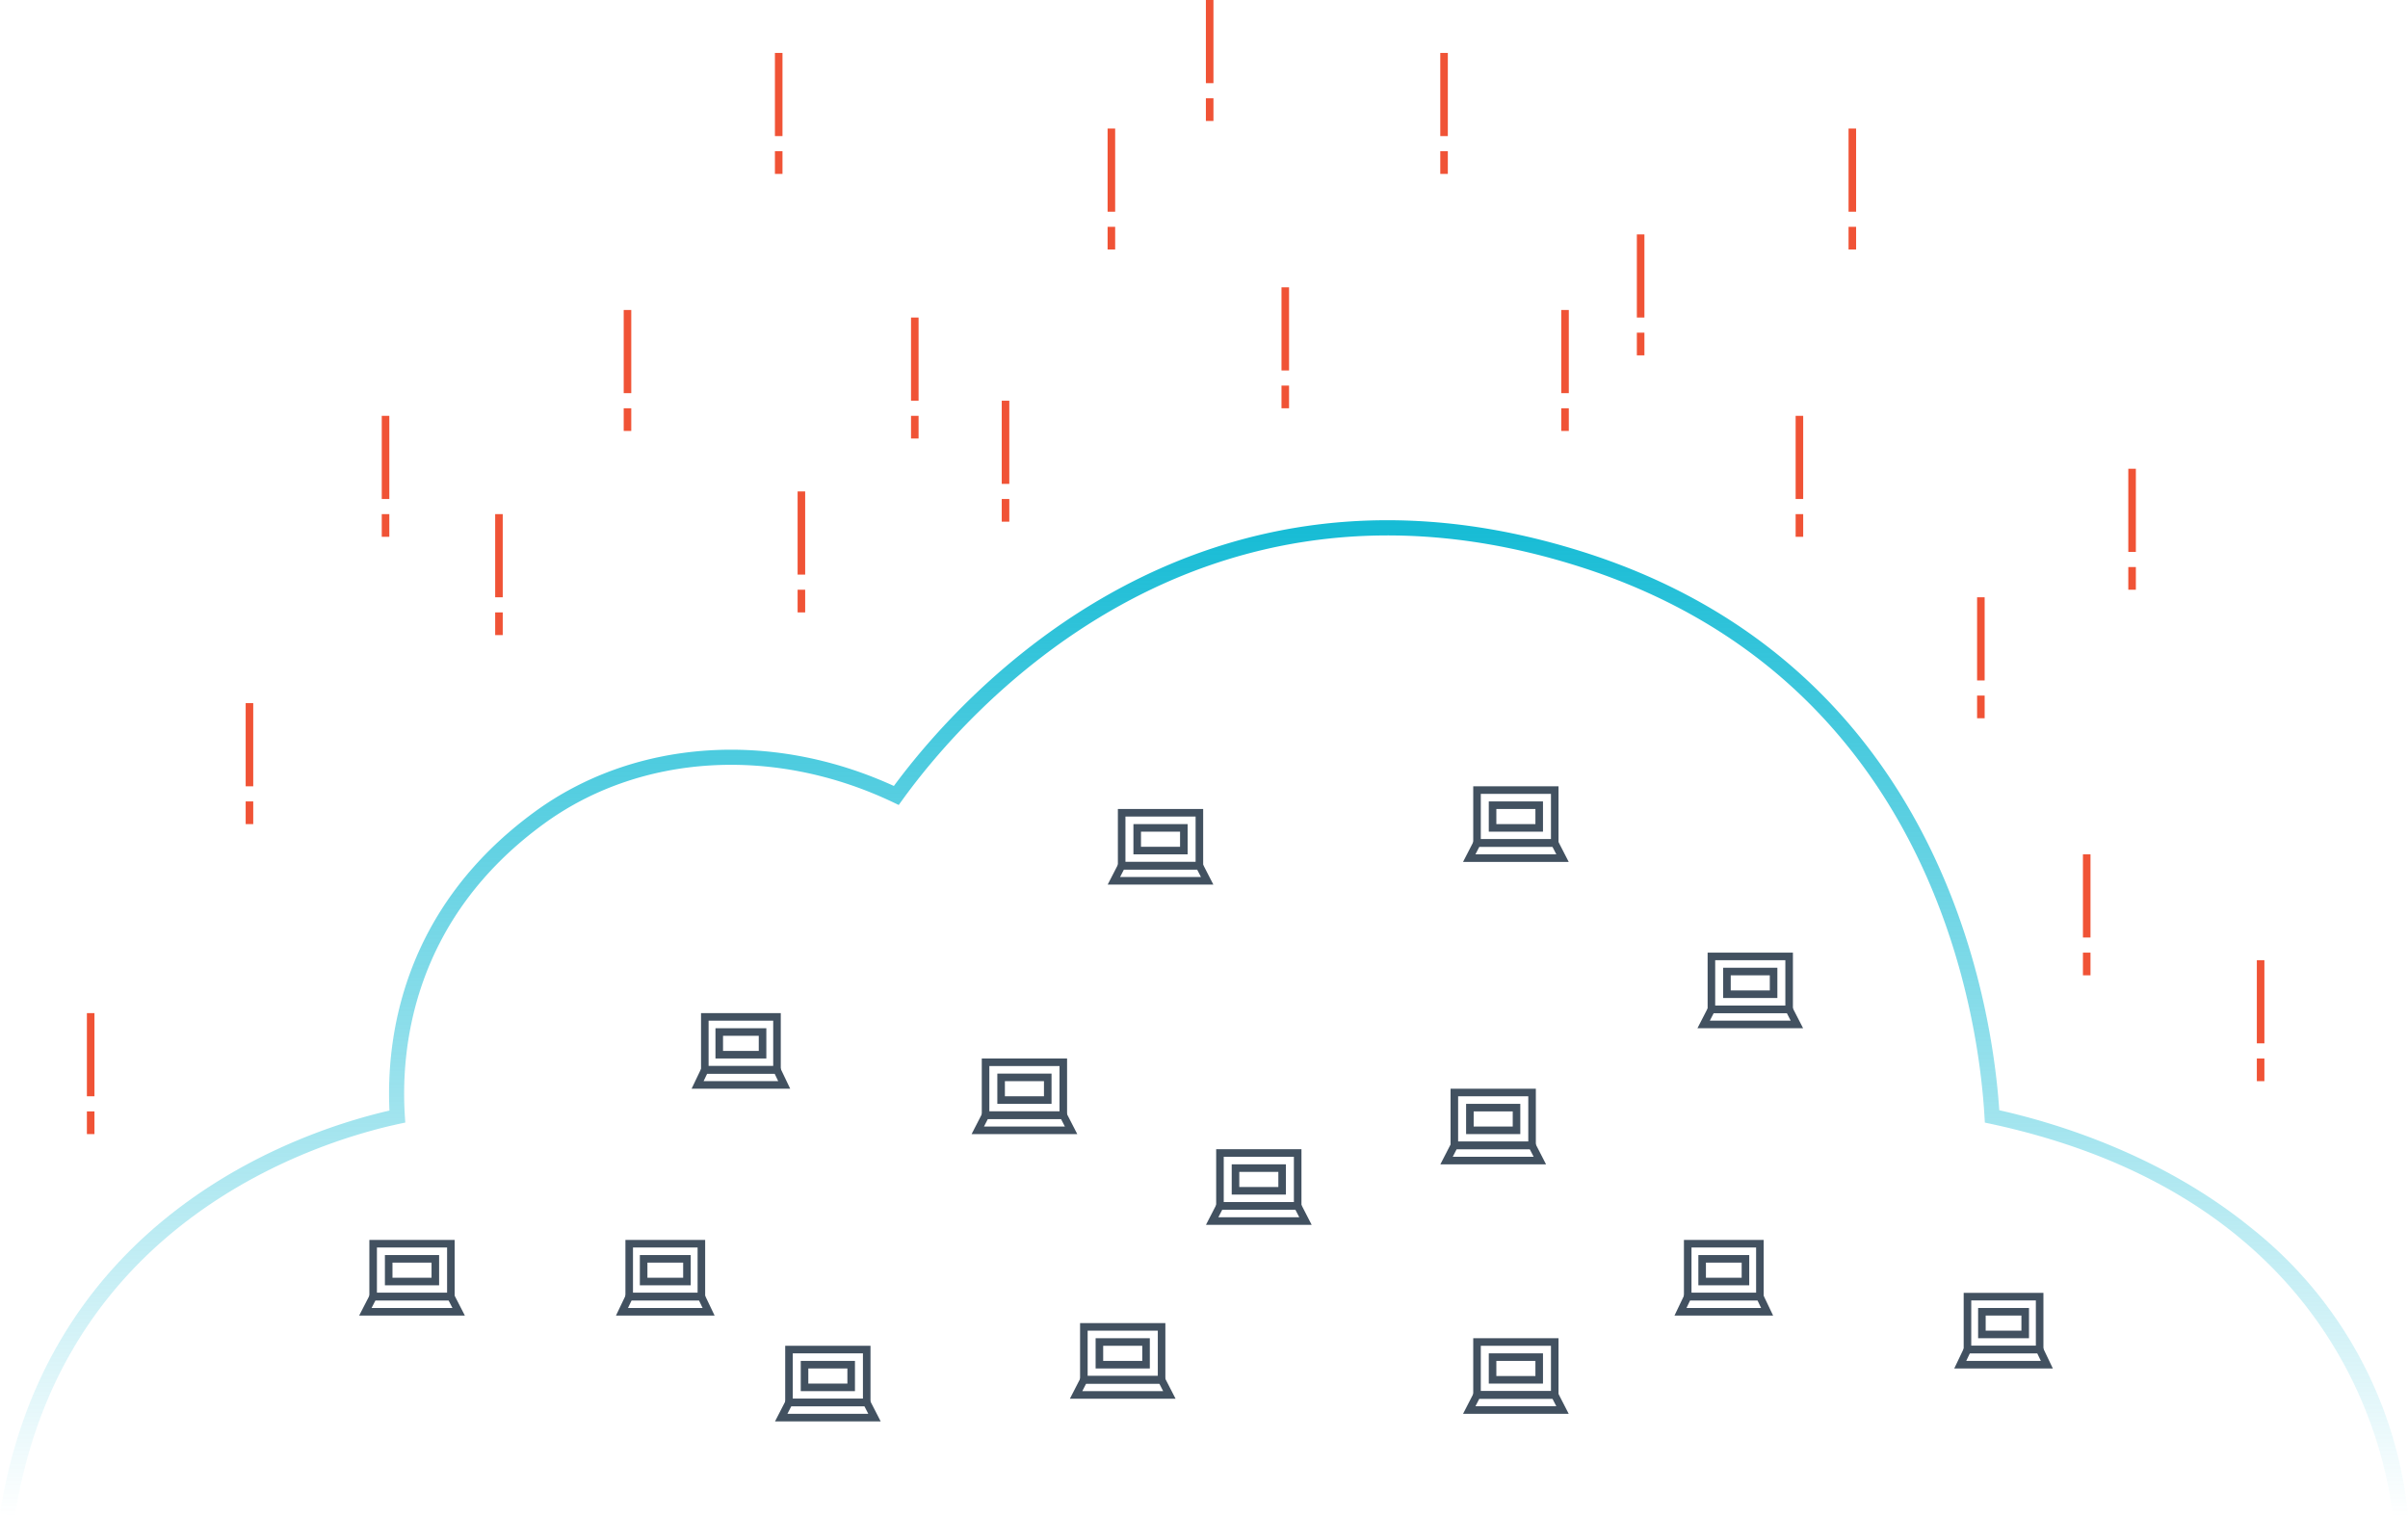 <svg xmlns="http://www.w3.org/2000/svg" xmlns:xlink="http://www.w3.org/1999/xlink" width="318.486" height="200.607" viewBox="0 0 318.486 200.607"><defs><style>.a,.b{fill:none;stroke-miterlimit:10;}.a{stroke:#425160;}.b{stroke:#f05336;}.c{fill:url(#a);}</style><linearGradient id="a" x1="0.5" y1="1" x2="0.5" gradientUnits="objectBoundingBox"><stop offset="0" stop-color="#00b5d1" stop-opacity="0"/><stop offset="1" stop-color="#00b5d1"/></linearGradient></defs><g transform="translate(-68.007 -92)"><rect class="a" width="10.28" height="7" transform="translate(117.36 256.5)"/><rect class="a" width="6.168" height="3" transform="translate(119.416 258.5)"/><path class="a" d="M117.36,263.5l-1.028,2h12.337l-1.028-2Z"/><rect class="a" width="9.546" height="7" transform="translate(161.227 226.5)"/><rect class="a" width="5.728" height="3" transform="translate(163.136 228.5)"/><path class="a" d="M161.227,233.5l-.955,2h11.455l-.955-2Z"/><rect class="a" width="10.28" height="7" transform="translate(216.36 199.5)"/><rect class="a" width="6.168" height="3" transform="translate(218.416 201.5)"/><path class="a" d="M216.36,206.5l-1.028,2h12.337l-1.028-2Z"/><rect class="a" width="10.28" height="7" transform="translate(260.36 236.5)"/><rect class="a" width="6.168" height="3" transform="translate(262.416 238.5)"/><path class="a" d="M260.36,243.5l-1.028,2h12.337l-1.028-2Z"/><rect class="a" width="9.546" height="7" transform="translate(328.227 263.5)"/><rect class="a" width="5.728" height="3" transform="translate(330.136 265.5)"/><path class="a" d="M328.227,270.5l-.955,2h11.455l-.955-2Z"/><rect class="a" width="10.28" height="7" transform="translate(263.36 196.5)"/><rect class="a" width="6.168" height="3" transform="translate(265.416 198.5)"/><path class="a" d="M263.36,203.5l-1.028,2h12.337l-1.028-2Z"/><rect class="a" width="10.28" height="7" transform="translate(229.36 244.5)"/><rect class="a" width="6.168" height="3" transform="translate(231.416 246.5)"/><path class="a" d="M229.36,251.5l-1.028,2h12.337l-1.028-2Z"/><rect class="a" width="10.28" height="7" transform="translate(172.36 270.5)"/><rect class="a" width="6.168" height="3" transform="translate(174.416 272.5)"/><path class="a" d="M172.36,277.5l-1.028,2h12.337l-1.028-2Z"/><rect class="a" width="9.546" height="7" transform="translate(151.227 256.5)"/><rect class="a" width="5.728" height="3" transform="translate(153.136 258.5)"/><path class="a" d="M151.227,263.5l-.955,2h11.455l-.955-2Z"/><rect class="a" width="10.28" height="7" transform="translate(198.36 232.5)"/><rect class="a" width="6.168" height="3" transform="translate(200.416 234.5)"/><path class="a" d="M198.36,239.5l-1.028,2h12.337l-1.028-2Z"/><rect class="a" width="9.546" height="7" transform="translate(291.227 256.5)"/><rect class="a" width="5.728" height="3" transform="translate(293.136 258.5)"/><path class="a" d="M291.227,263.5l-.955,2h11.455l-.955-2Z"/><rect class="a" width="10.28" height="7" transform="translate(263.36 269.5)"/><rect class="a" width="6.168" height="3" transform="translate(265.416 271.5)"/><path class="a" d="M263.36,276.5l-1.028,2h12.337l-1.028-2Z"/><rect class="a" width="10.28" height="7" transform="translate(211.36 267.5)"/><rect class="a" width="6.168" height="3" transform="translate(213.416 269.5)"/><path class="a" d="M211.36,274.5l-1.028,2h12.337l-1.028-2Z"/><rect class="a" width="10.28" height="7" transform="translate(294.36 218.5)"/><rect class="a" width="6.168" height="3" transform="translate(296.416 220.5)"/><path class="a" d="M294.36,225.5l-1.028,2h12.337l-1.028-2Z"/><line class="b" y2="11" transform="translate(350 154)"/><line class="b" y2="3" transform="translate(350 167)"/><line class="b" y2="11" transform="translate(313 109)"/><line class="b" y2="3" transform="translate(313 122)"/><line class="b" y2="11" transform="translate(201 145)"/><line class="b" y2="3" transform="translate(201 158)"/><line class="b" y2="11" transform="translate(189 134)"/><line class="b" y2="3" transform="translate(189 147)"/><line class="b" y2="11" transform="translate(174 157)"/><line class="b" y2="3" transform="translate(174 170)"/><line class="b" y2="11" transform="translate(215 109)"/><line class="b" y2="3" transform="translate(215 122)"/><line class="b" y2="11" transform="translate(228 92)"/><line class="b" y2="3" transform="translate(228 105)"/><line class="b" y2="11" transform="translate(238 130)"/><line class="b" y2="3" transform="translate(238 143)"/><line class="b" y2="11" transform="translate(275 133)"/><line class="b" y2="3" transform="translate(275 146)"/><line class="b" y2="11" transform="translate(259 99)"/><line class="b" y2="3" transform="translate(259 112)"/><line class="b" y2="11" transform="translate(80 226)"/><line class="b" y2="3" transform="translate(80 239)"/><line class="b" y2="11" transform="translate(134 160)"/><line class="b" y2="3" transform="translate(134 173)"/><line class="b" y2="11" transform="translate(151 133)"/><line class="b" y2="3" transform="translate(151 146)"/><line class="b" y2="11" transform="translate(101 185)"/><line class="b" y2="3" transform="translate(101 198)"/><line class="b" y2="11" transform="translate(171 99)"/><line class="b" y2="3" transform="translate(171 112)"/><line class="b" y2="11" transform="translate(119 147)"/><line class="b" y2="3" transform="translate(119 160)"/><line class="b" y2="11" transform="translate(344 205)"/><line class="b" y2="3" transform="translate(344 218)"/><line class="b" y2="11" transform="translate(367 219)"/><line class="b" y2="3" transform="translate(367 232)"/><line class="b" y2="11" transform="translate(285 123)"/><line class="b" y2="3" transform="translate(285 136)"/><line class="b" y2="11" transform="translate(306 147)"/><line class="b" y2="3" transform="translate(306 160)"/><line class="b" y2="11" transform="translate(330 171)"/><line class="b" y2="3" transform="translate(330 184)"/><path class="c" d="M384.5,292.607c-1.1-9.745-8.172-42.293-53.23-51.969l-.744-.159-.044-.761c-.775-13.35-6.94-58.057-53.783-72.839-50.641-15.981-81.182,19.624-89.337,30.916l-.489.675-.752-.358c-15.783-7.511-33.482-6.418-46.191,2.856-17.339,12.649-18.956,29.643-18.376,38.647l.056.86-.843.181C110.416,242.888,76.15,253.22,69.984,292.5l-1.977-.31c6.207-39.534,39.946-50.643,51.508-53.3-.445-9.6,1.664-26.712,19.239-39.535,13.1-9.559,31.225-10.835,47.479-3.4,9.033-12.233,40.117-47.062,91.071-30.983,47.213,14.9,54.149,59.345,55.131,73.873,7.622,1.71,21.4,5.911,33.2,15.472a55.419,55.419,0,0,1,20.856,38.067Z"/></g></svg>
